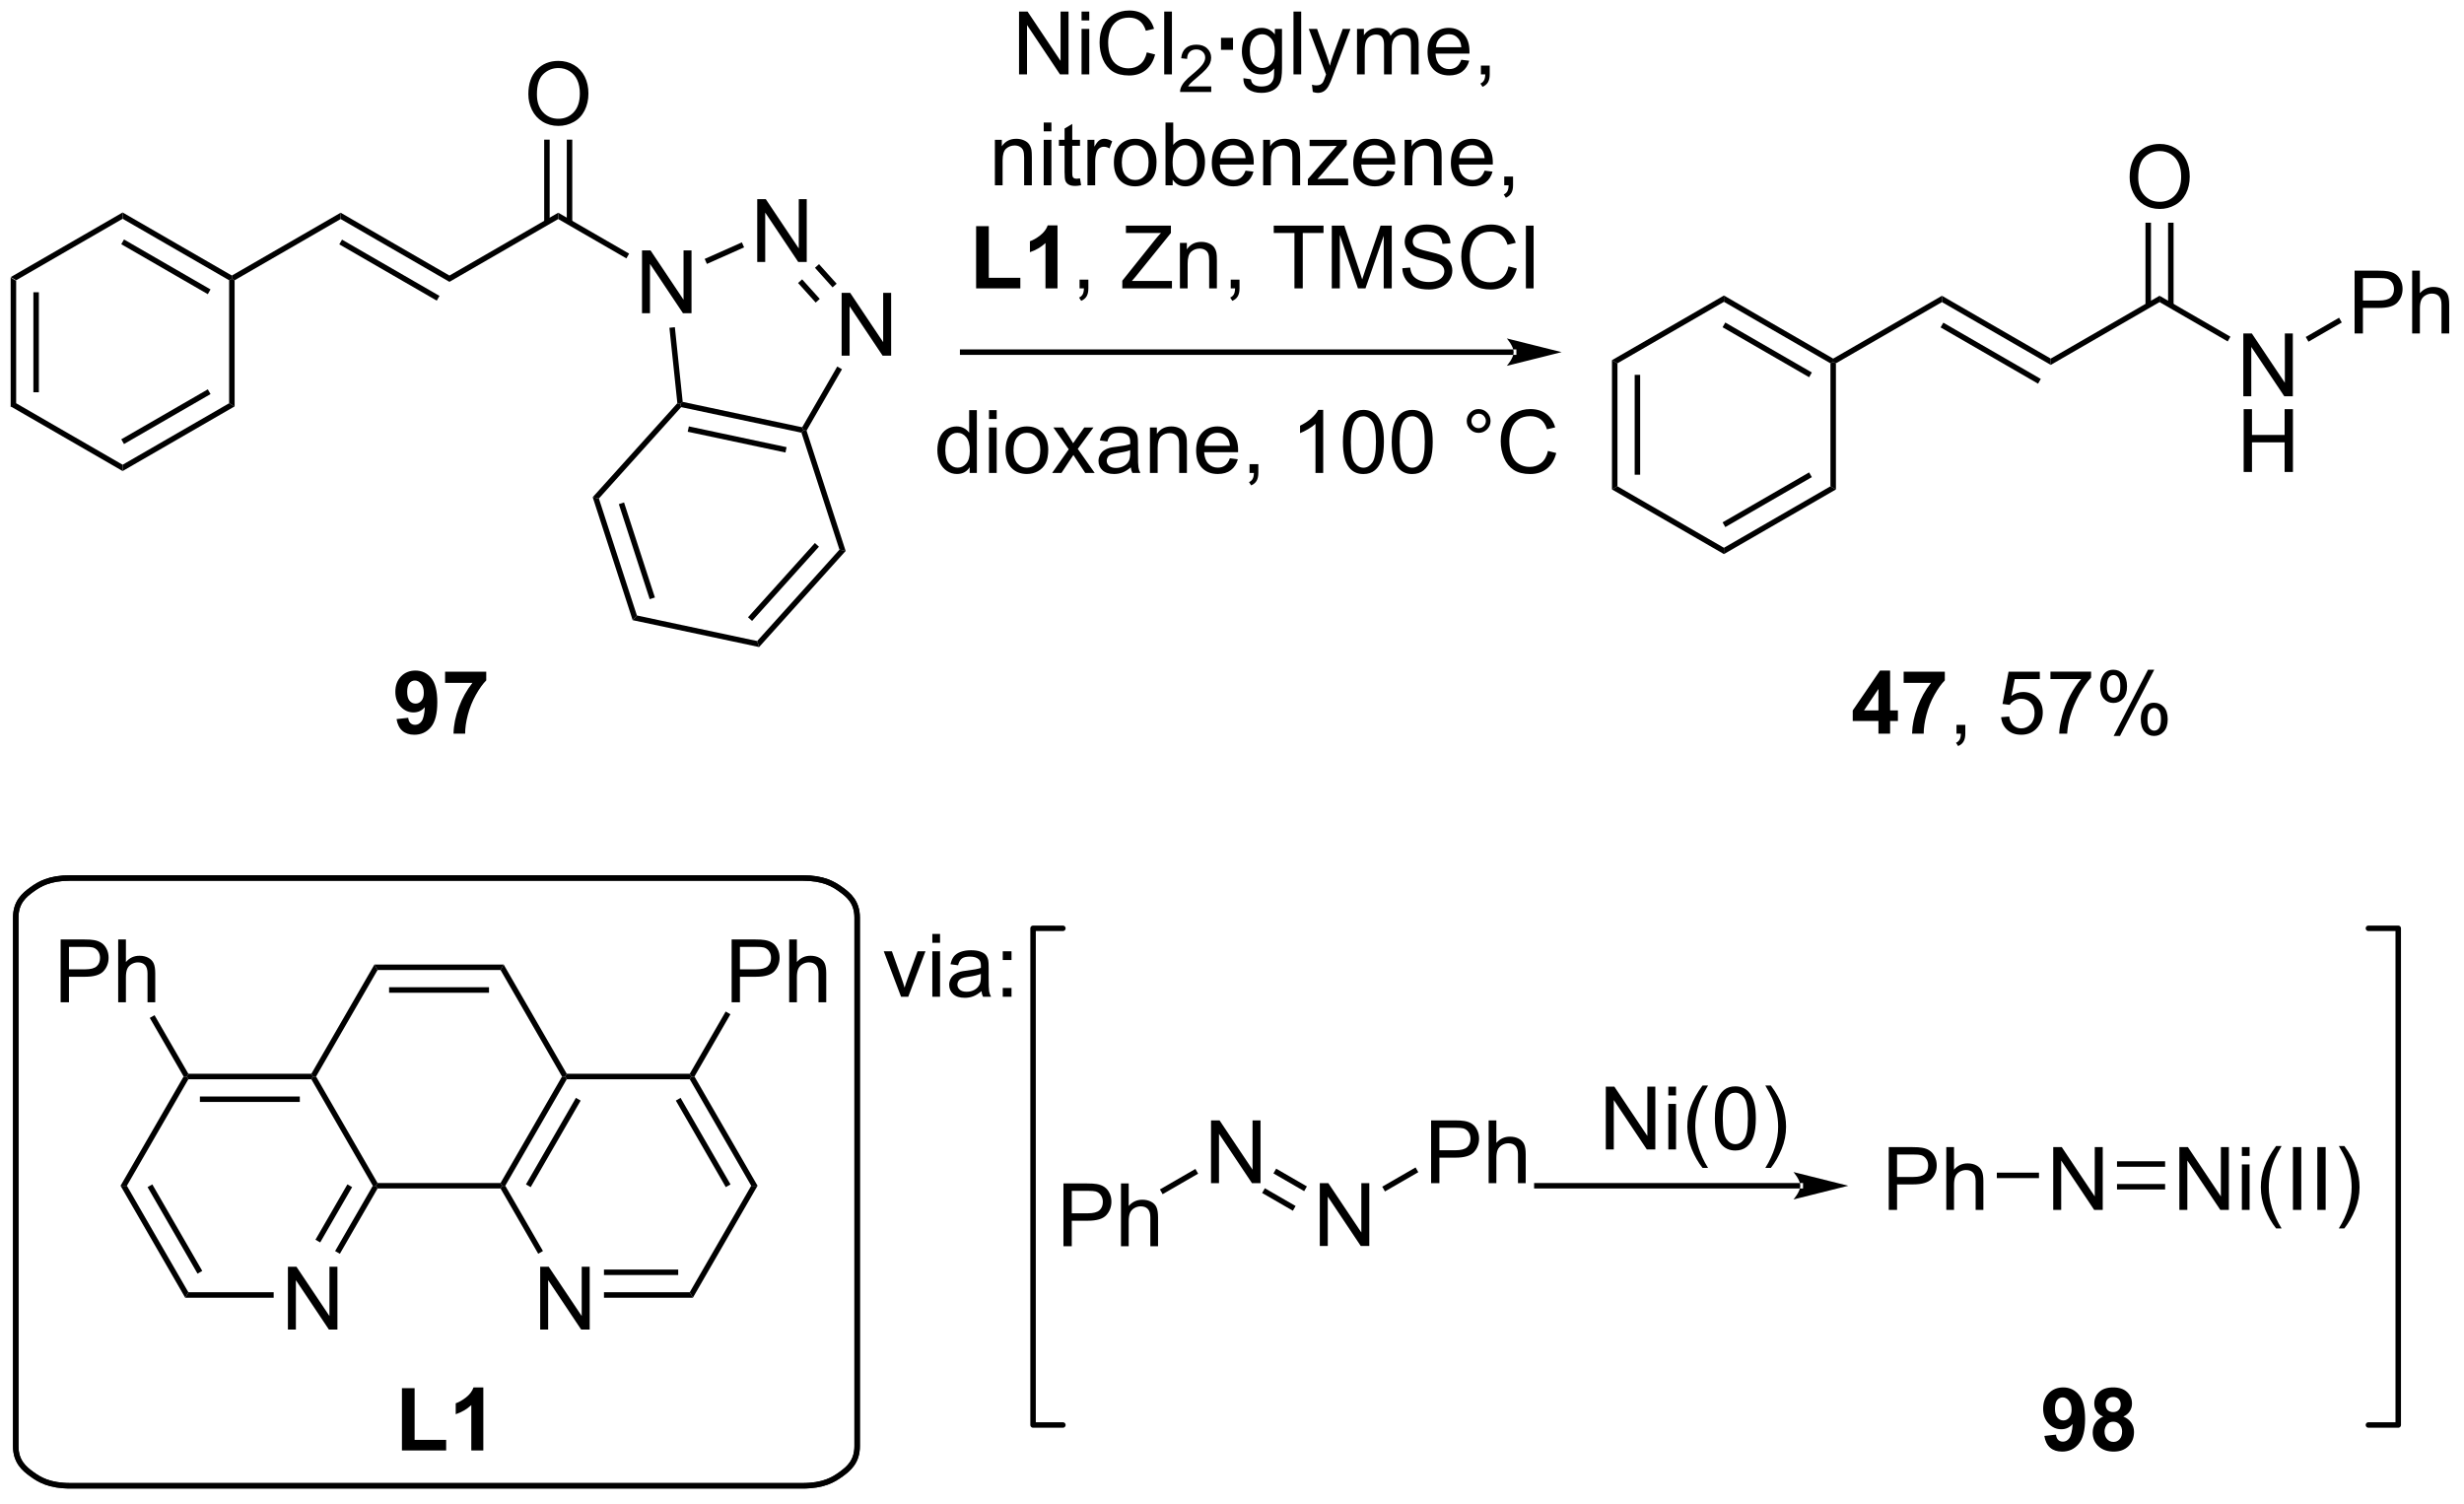 <?xml version="1.0" encoding="UTF-8"?>
<!DOCTYPE svg PUBLIC '-//W3C//DTD SVG 1.0//EN'
          'http://www.w3.org/TR/2001/REC-SVG-20010904/DTD/svg10.dtd'>
<svg stroke-dasharray="none" shape-rendering="auto" xmlns="http://www.w3.org/2000/svg" font-family="'Dialog'" text-rendering="auto" width="308" fill-opacity="1" color-interpolation="auto" color-rendering="auto" preserveAspectRatio="xMidYMid meet" font-size="12px" viewBox="0 0 308 188" fill="black" xmlns:xlink="http://www.w3.org/1999/xlink" stroke="black" image-rendering="auto" stroke-miterlimit="10" stroke-linecap="square" stroke-linejoin="miter" font-style="normal" stroke-width="1" height="188" stroke-dashoffset="0" font-weight="normal" stroke-opacity="1"
><!--Generated by the Batik Graphics2D SVG Generator--><defs id="genericDefs"
  /><g
  ><defs id="defs1"
    ><clipPath clipPathUnits="userSpaceOnUse" id="clipPath1"
      ><path d="M0.733 3.071 L231.424 3.071 L231.424 143.685 L0.733 143.685 L0.733 3.071 Z"
      /></clipPath
      ><clipPath clipPathUnits="userSpaceOnUse" id="clipPath2"
      ><path d="M-0.972 40.874 L-0.972 177.577 L223.305 177.577 L223.305 40.874 Z"
      /></clipPath
    ></defs
    ><g transform="scale(1.333,1.333) translate(-0.733,-3.071) matrix(1.029,0,0,1.029,1.733,-38.971)"
    ><path d="M0 66.153 L0.5 66.442 L0.5 77.653 L0 77.942 ZM2.07 67.492 L2.07 76.602 L2.57 76.602 L2.57 67.492 Z" stroke="none" clip-path="url(#clipPath2)"
    /></g
    ><g transform="matrix(1.371,0,0,1.371,1.333,-56.057)"
    ><path d="M0 77.942 L0.5 77.653 L10.209 83.259 L10.209 83.836 Z" stroke="none" clip-path="url(#clipPath2)"
    /></g
    ><g transform="matrix(1.371,0,0,1.371,1.333,-56.057)"
    ><path d="M10.209 83.836 L10.209 83.259 L19.919 77.653 L20.419 77.942 ZM10.334 81.374 L18.224 76.819 L17.974 76.386 L10.084 80.941 Z" stroke="none" clip-path="url(#clipPath2)"
    /></g
    ><g transform="matrix(1.371,0,0,1.371,1.333,-56.057)"
    ><path d="M20.419 77.942 L19.919 77.653 L19.919 66.442 L20.169 66.297 L20.419 66.442 Z" stroke="none" clip-path="url(#clipPath2)"
    /></g
    ><g transform="matrix(1.371,0,0,1.371,1.333,-56.057)"
    ><path d="M20.169 66.009 L20.169 66.297 L19.919 66.442 L10.209 60.836 L10.209 60.259 ZM18.224 67.276 L10.334 62.721 L10.084 63.154 L17.974 67.709 Z" stroke="none" clip-path="url(#clipPath2)"
    /></g
    ><g transform="matrix(1.371,0,0,1.371,1.333,-56.057)"
    ><path d="M10.209 60.259 L10.209 60.836 L0.5 66.442 L0 66.153 Z" stroke="none" clip-path="url(#clipPath2)"
    /></g
    ><g transform="matrix(1.371,0,0,1.371,1.333,-56.057)"
    ><path d="M20.419 66.442 L20.169 66.297 L20.169 66.009 L30.087 60.282 L30.087 60.86 Z" stroke="none" clip-path="url(#clipPath2)"
    /></g
    ><g transform="matrix(1.371,0,0,1.371,1.333,-56.057)"
    ><path d="M30.087 60.86 L30.087 60.282 L40.005 66.009 L40.005 66.586 ZM29.962 63.168 L38.849 68.299 L39.099 67.866 L30.212 62.735 Z" stroke="none" clip-path="url(#clipPath2)"
    /></g
    ><g transform="matrix(1.371,0,0,1.371,1.333,-56.057)"
    ><path d="M40.005 66.586 L40.005 66.009 L49.923 60.282 L49.923 60.86 Z" stroke="none" clip-path="url(#clipPath2)"
    /></g
    ><g transform="matrix(1.371,0,0,1.371,1.333,-56.057)"
    ><path d="M57.563 69.447 L57.563 63.721 L58.341 63.721 L61.349 68.216 L61.349 63.721 L62.076 63.721 L62.076 69.447 L61.297 69.447 L58.289 64.947 L58.289 69.447 L57.563 69.447 Z" stroke="none" clip-path="url(#clipPath2)"
    /></g
    ><g transform="matrix(1.371,0,0,1.371,1.333,-56.057)"
    ><path d="M49.923 60.86 L49.923 60.282 L56.388 64.014 L56.138 64.447 Z" stroke="none" clip-path="url(#clipPath2)"
    /></g
    ><g transform="matrix(1.371,0,0,1.371,1.333,-56.057)"
    ><path d="M47.2 49.479 Q47.2 48.052 47.966 47.247 Q48.731 46.44 49.942 46.44 Q50.734 46.44 51.37 46.82 Q52.008 47.198 52.341 47.875 Q52.677 48.552 52.677 49.411 Q52.677 50.284 52.325 50.971 Q51.974 51.659 51.328 52.013 Q50.685 52.367 49.937 52.367 Q49.13 52.367 48.492 51.977 Q47.856 51.583 47.528 50.909 Q47.2 50.232 47.2 49.479 ZM47.981 49.49 Q47.981 50.526 48.536 51.122 Q49.093 51.716 49.935 51.716 Q50.789 51.716 51.341 51.115 Q51.895 50.513 51.895 49.409 Q51.895 48.708 51.659 48.188 Q51.422 47.667 50.966 47.38 Q50.513 47.091 49.945 47.091 Q49.14 47.091 48.56 47.646 Q47.981 48.198 47.981 49.49 Z" stroke="none" clip-path="url(#clipPath2)"
    /></g
    ><g transform="matrix(1.371,0,0,1.371,1.333,-56.057)"
    ><path d="M51.204 61.166 L51.204 53.621 L50.704 53.621 L50.704 61.166 ZM49.143 61.166 L49.143 53.621 L48.643 53.621 L48.643 61.166 Z" stroke="none" clip-path="url(#clipPath2)"
    /></g
    ><g transform="matrix(1.371,0,0,1.371,1.333,-56.057)"
    ><path d="M137.033 73.244 L137.033 73.244 L86.797 73.244 L86.547 73.244 L86.547 72.744 L86.797 72.744 L137.033 72.744 L137.283 72.744 L137.283 73.244 ZM141.408 72.994 L136.408 71.744 C136.408 71.744 137.033 72.447 137.033 72.994 C137.033 73.541 136.408 74.244 136.408 74.244 Z" stroke="none" clip-path="url(#clipPath2)"
    /></g
    ><g transform="matrix(1.371,0,0,1.371,1.333,-56.057)"
    ><path d="M145.998 73.725 L146.498 74.014 L146.498 85.225 L145.998 85.514 ZM148.068 75.064 L148.068 84.174 L148.568 84.174 L148.568 75.064 Z" stroke="none" clip-path="url(#clipPath2)"
    /></g
    ><g transform="matrix(1.371,0,0,1.371,1.333,-56.057)"
    ><path d="M145.998 85.514 L146.498 85.225 L156.207 90.831 L156.207 91.408 Z" stroke="none" clip-path="url(#clipPath2)"
    /></g
    ><g transform="matrix(1.371,0,0,1.371,1.333,-56.057)"
    ><path d="M156.207 91.408 L156.207 90.831 L165.917 85.225 L166.417 85.514 ZM156.332 88.945 L164.222 84.391 L163.972 83.958 L156.082 88.513 Z" stroke="none" clip-path="url(#clipPath2)"
    /></g
    ><g transform="matrix(1.371,0,0,1.371,1.333,-56.057)"
    ><path d="M166.417 85.514 L165.917 85.225 L165.917 74.014 L166.167 73.869 L166.417 74.014 Z" stroke="none" clip-path="url(#clipPath2)"
    /></g
    ><g transform="matrix(1.371,0,0,1.371,1.333,-56.057)"
    ><path d="M166.167 73.581 L166.167 73.869 L165.917 74.014 L156.207 68.408 L156.207 67.831 ZM164.222 74.848 L156.332 70.293 L156.082 70.726 L163.972 75.281 Z" stroke="none" clip-path="url(#clipPath2)"
    /></g
    ><g transform="matrix(1.371,0,0,1.371,1.333,-56.057)"
    ><path d="M156.207 67.831 L156.207 68.408 L146.498 74.014 L145.998 73.725 Z" stroke="none" clip-path="url(#clipPath2)"
    /></g
    ><g transform="matrix(1.371,0,0,1.371,1.333,-56.057)"
    ><path d="M166.417 74.014 L166.167 73.869 L166.167 73.581 L176.085 67.854 L176.085 68.432 Z" stroke="none" clip-path="url(#clipPath2)"
    /></g
    ><g transform="matrix(1.371,0,0,1.371,1.333,-56.057)"
    ><path d="M176.085 68.432 L176.085 67.854 L186.003 73.581 L186.003 74.158 ZM175.96 70.74 L184.847 75.871 L185.097 75.438 L176.21 70.307 Z" stroke="none" clip-path="url(#clipPath2)"
    /></g
    ><g transform="matrix(1.371,0,0,1.371,1.333,-56.057)"
    ><path d="M186.003 74.158 L186.003 73.581 L195.922 67.854 L195.922 68.432 Z" stroke="none" clip-path="url(#clipPath2)"
    /></g
    ><g transform="matrix(1.371,0,0,1.371,1.333,-56.057)"
    ><path d="M203.561 77.019 L203.561 71.293 L204.339 71.293 L207.347 75.787 L207.347 71.293 L208.074 71.293 L208.074 77.019 L207.295 77.019 L204.287 72.519 L204.287 77.019 L203.561 77.019 Z" stroke="none" clip-path="url(#clipPath2)"
    /></g
    ><g transform="matrix(1.371,0,0,1.371,1.333,-56.057)"
    ><path d="M203.592 83.919 L203.592 78.193 L204.35 78.193 L204.35 80.544 L207.326 80.544 L207.326 78.193 L208.084 78.193 L208.084 83.919 L207.326 83.919 L207.326 81.219 L204.35 81.219 L204.35 83.919 L203.592 83.919 Z" stroke="none" clip-path="url(#clipPath2)"
    /></g
    ><g transform="matrix(1.371,0,0,1.371,1.333,-56.057)"
    ><path d="M195.922 68.432 L195.922 67.854 L202.386 71.586 L202.136 72.019 Z" stroke="none" clip-path="url(#clipPath2)"
    /></g
    ><g transform="matrix(1.371,0,0,1.371,1.333,-56.057)"
    ><path d="M193.198 57.051 Q193.198 55.624 193.964 54.819 Q194.73 54.012 195.94 54.012 Q196.732 54.012 197.368 54.392 Q198.006 54.77 198.339 55.447 Q198.675 56.124 198.675 56.983 Q198.675 57.856 198.323 58.543 Q197.972 59.231 197.326 59.585 Q196.683 59.939 195.935 59.939 Q195.128 59.939 194.49 59.548 Q193.855 59.155 193.526 58.481 Q193.198 57.804 193.198 57.051 ZM193.98 57.062 Q193.98 58.098 194.534 58.694 Q195.091 59.288 195.933 59.288 Q196.787 59.288 197.339 58.687 Q197.893 58.085 197.893 56.981 Q197.893 56.28 197.657 55.76 Q197.42 55.239 196.964 54.952 Q196.511 54.663 195.943 54.663 Q195.138 54.663 194.558 55.218 Q193.98 55.77 193.98 57.062 Z" stroke="none" clip-path="url(#clipPath2)"
    /></g
    ><g transform="matrix(1.371,0,0,1.371,1.333,-56.057)"
    ><path d="M197.202 68.738 L197.202 61.193 L196.702 61.193 L196.702 68.738 ZM195.141 68.738 L195.141 61.193 L194.641 61.193 L194.641 68.738 Z" stroke="none" clip-path="url(#clipPath2)"
    /></g
    ><g transform="matrix(1.371,0,0,1.371,1.333,-56.057)"
    ><path d="M213.707 71.293 L213.707 65.566 L215.869 65.566 Q216.439 65.566 216.739 65.621 Q217.161 65.691 217.444 65.889 Q217.731 66.085 217.905 66.441 Q218.08 66.796 218.08 67.223 Q218.08 67.952 217.614 68.46 Q217.15 68.965 215.934 68.965 L214.465 68.965 L214.465 71.293 L213.707 71.293 ZM214.465 68.288 L215.947 68.288 Q216.681 68.288 216.989 68.014 Q217.298 67.741 217.298 67.246 Q217.298 66.887 217.116 66.631 Q216.934 66.374 216.637 66.293 Q216.447 66.241 215.931 66.241 L214.465 66.241 L214.465 68.288 ZM218.955 71.293 L218.955 65.566 L219.658 65.566 L219.658 67.621 Q220.15 67.051 220.9 67.051 Q221.361 67.051 221.7 67.233 Q222.041 67.413 222.187 67.733 Q222.332 68.053 222.332 68.663 L222.332 71.293 L221.629 71.293 L221.629 68.663 Q221.629 68.137 221.4 67.897 Q221.173 67.655 220.754 67.655 Q220.442 67.655 220.166 67.819 Q219.892 67.98 219.775 68.259 Q219.658 68.535 219.658 69.022 L219.658 71.293 L218.955 71.293 Z" stroke="none" clip-path="url(#clipPath2)"
    /></g
    ><g transform="matrix(1.371,0,0,1.371,1.333,-56.057)"
    ><path d="M209.501 72.044 L209.251 71.611 L212.29 69.856 L212.54 70.29 Z" stroke="none" clip-path="url(#clipPath2)"
    /></g
    ><g transform="matrix(1.371,0,0,1.371,1.333,-56.057)"
    ><path d="M87.437 84.01 L87.437 83.487 Q87.044 84.104 86.279 84.104 Q85.781 84.104 85.365 83.831 Q84.951 83.557 84.721 83.068 Q84.492 82.576 84.492 81.94 Q84.492 81.318 84.698 80.812 Q84.906 80.307 85.32 80.039 Q85.734 79.768 86.247 79.768 Q86.622 79.768 86.914 79.927 Q87.208 80.083 87.391 80.338 L87.391 78.284 L88.091 78.284 L88.091 84.01 L87.437 84.01 ZM85.216 81.94 Q85.216 82.737 85.552 83.133 Q85.888 83.526 86.344 83.526 Q86.805 83.526 87.127 83.148 Q87.451 82.771 87.451 81.997 Q87.451 81.146 87.122 80.747 Q86.794 80.349 86.312 80.349 Q85.844 80.349 85.529 80.732 Q85.216 81.115 85.216 81.94 ZM89.199 79.091 L89.199 78.284 L89.902 78.284 L89.902 79.091 L89.199 79.091 ZM89.199 84.01 L89.199 79.862 L89.902 79.862 L89.902 84.01 L89.199 84.01 ZM90.711 81.935 Q90.711 80.784 91.352 80.229 Q91.888 79.768 92.656 79.768 Q93.513 79.768 94.055 80.328 Q94.599 80.888 94.599 81.878 Q94.599 82.677 94.357 83.138 Q94.117 83.596 93.659 83.852 Q93.201 84.104 92.656 84.104 Q91.786 84.104 91.247 83.547 Q90.711 82.987 90.711 81.935 ZM91.435 81.935 Q91.435 82.732 91.781 83.13 Q92.13 83.526 92.656 83.526 Q93.18 83.526 93.526 83.128 Q93.875 82.729 93.875 81.911 Q93.875 81.143 93.526 80.747 Q93.177 80.349 92.656 80.349 Q92.13 80.349 91.781 80.745 Q91.435 81.138 91.435 81.935 ZM94.954 84.01 L96.47 81.854 L95.066 79.862 L95.947 79.862 L96.582 80.833 Q96.762 81.112 96.871 81.299 Q97.043 81.042 97.189 80.841 L97.887 79.862 L98.728 79.862 L97.293 81.815 L98.837 84.01 L97.973 84.01 L97.121 82.721 L96.894 82.372 L95.806 84.01 L94.954 84.01 ZM102.129 83.497 Q101.738 83.831 101.376 83.969 Q101.017 84.104 100.603 84.104 Q99.918 84.104 99.551 83.771 Q99.183 83.435 99.183 82.917 Q99.183 82.612 99.322 82.359 Q99.462 82.107 99.686 81.956 Q99.91 81.802 100.191 81.724 Q100.4 81.669 100.816 81.62 Q101.668 81.518 102.072 81.378 Q102.074 81.232 102.074 81.193 Q102.074 80.763 101.876 80.588 Q101.605 80.349 101.074 80.349 Q100.579 80.349 100.342 80.523 Q100.105 80.698 99.993 81.138 L99.306 81.044 Q99.4 80.604 99.613 80.333 Q99.829 80.06 100.236 79.914 Q100.642 79.768 101.176 79.768 Q101.707 79.768 102.038 79.893 Q102.371 80.018 102.527 80.208 Q102.683 80.396 102.746 80.685 Q102.782 80.865 102.782 81.333 L102.782 82.271 Q102.782 83.253 102.827 83.513 Q102.871 83.771 103.004 84.01 L102.269 84.01 Q102.16 83.792 102.129 83.497 ZM102.072 81.927 Q101.689 82.083 100.923 82.193 Q100.488 82.255 100.308 82.333 Q100.129 82.411 100.03 82.562 Q99.933 82.713 99.933 82.896 Q99.933 83.177 100.147 83.365 Q100.361 83.552 100.769 83.552 Q101.176 83.552 101.491 83.375 Q101.808 83.198 101.957 82.888 Q102.072 82.651 102.072 82.185 L102.072 81.927 ZM103.872 84.01 L103.872 79.862 L104.505 79.862 L104.505 80.451 Q104.961 79.768 105.826 79.768 Q106.201 79.768 106.513 79.904 Q106.828 80.036 106.984 80.255 Q107.141 80.474 107.203 80.776 Q107.242 80.971 107.242 81.458 L107.242 84.01 L106.539 84.01 L106.539 81.487 Q106.539 81.057 106.456 80.844 Q106.375 80.63 106.167 80.505 Q105.958 80.378 105.677 80.378 Q105.227 80.378 104.901 80.664 Q104.576 80.948 104.576 81.745 L104.576 84.01 L103.872 84.01 ZM111.16 82.674 L111.887 82.763 Q111.715 83.401 111.249 83.753 Q110.785 84.104 110.064 84.104 Q109.152 84.104 108.618 83.544 Q108.087 82.982 108.087 81.971 Q108.087 80.924 108.626 80.346 Q109.165 79.768 110.025 79.768 Q110.855 79.768 111.382 80.336 Q111.91 80.901 111.91 81.927 Q111.91 81.99 111.907 82.115 L108.814 82.115 Q108.853 82.799 109.199 83.164 Q109.548 83.526 110.066 83.526 Q110.454 83.526 110.728 83.323 Q111.001 83.12 111.16 82.674 ZM108.853 81.536 L111.168 81.536 Q111.121 81.013 110.902 80.753 Q110.566 80.346 110.032 80.346 Q109.548 80.346 109.217 80.672 Q108.887 80.995 108.853 81.536 ZM112.953 84.01 L112.953 83.208 L113.755 83.208 L113.755 84.01 Q113.755 84.453 113.599 84.724 Q113.443 84.995 113.102 85.143 L112.906 84.844 Q113.13 84.745 113.234 84.555 Q113.341 84.367 113.352 84.01 L112.953 84.01 ZM119.669 84.01 L118.966 84.01 L118.966 79.529 Q118.711 79.771 118.299 80.013 Q117.888 80.255 117.56 80.378 L117.56 79.698 Q118.148 79.419 118.588 79.026 Q119.031 78.63 119.216 78.26 L119.669 78.26 L119.669 84.01 ZM121.47 81.185 Q121.47 80.169 121.678 79.552 Q121.887 78.932 122.298 78.596 Q122.712 78.26 123.337 78.26 Q123.798 78.26 124.144 78.445 Q124.493 78.63 124.72 78.982 Q124.947 79.331 125.074 79.833 Q125.204 80.333 125.204 81.185 Q125.204 82.193 124.996 82.812 Q124.79 83.432 124.376 83.771 Q123.965 84.109 123.337 84.109 Q122.509 84.109 122.035 83.513 Q121.47 82.799 121.47 81.185 ZM122.191 81.185 Q122.191 82.596 122.522 83.062 Q122.853 83.529 123.337 83.529 Q123.822 83.529 124.15 83.06 Q124.48 82.591 124.48 81.185 Q124.48 79.771 124.15 79.307 Q123.822 78.841 123.329 78.841 Q122.845 78.841 122.556 79.253 Q122.191 79.776 122.191 81.185 ZM125.919 81.185 Q125.919 80.169 126.127 79.552 Q126.336 78.932 126.747 78.596 Q127.161 78.26 127.786 78.26 Q128.247 78.26 128.594 78.445 Q128.943 78.63 129.169 78.982 Q129.396 79.331 129.523 79.833 Q129.654 80.333 129.654 81.185 Q129.654 82.193 129.445 82.812 Q129.239 83.432 128.826 83.771 Q128.414 84.109 127.786 84.109 Q126.958 84.109 126.484 83.513 Q125.919 82.799 125.919 81.185 ZM126.641 81.185 Q126.641 82.596 126.971 83.062 Q127.302 83.529 127.786 83.529 Q128.271 83.529 128.599 83.06 Q128.93 82.591 128.93 81.185 Q128.93 79.771 128.599 79.307 Q128.271 78.841 127.779 78.841 Q127.294 78.841 127.005 79.253 Q126.641 79.776 126.641 81.185 ZM132.758 79.268 Q132.758 78.818 133.076 78.503 Q133.396 78.185 133.841 78.185 Q134.294 78.185 134.609 78.503 Q134.927 78.818 134.927 79.268 Q134.927 79.716 134.607 80.036 Q134.289 80.354 133.841 80.354 Q133.396 80.354 133.076 80.039 Q132.758 79.721 132.758 79.268 ZM133.185 79.268 Q133.185 79.542 133.377 79.734 Q133.57 79.927 133.844 79.927 Q134.114 79.927 134.307 79.734 Q134.5 79.542 134.5 79.268 Q134.5 78.995 134.307 78.802 Q134.114 78.607 133.844 78.607 Q133.57 78.607 133.377 78.802 Q133.185 78.995 133.185 79.268 ZM140.16 82.003 L140.918 82.193 Q140.681 83.128 140.061 83.62 Q139.441 84.109 138.548 84.109 Q137.621 84.109 137.04 83.732 Q136.462 83.354 136.157 82.641 Q135.855 81.924 135.855 81.104 Q135.855 80.208 136.196 79.544 Q136.54 78.878 137.171 78.531 Q137.801 78.185 138.559 78.185 Q139.418 78.185 140.004 78.622 Q140.59 79.06 140.821 79.854 L140.074 80.029 Q139.876 79.404 139.496 79.12 Q139.118 78.833 138.543 78.833 Q137.884 78.833 137.439 79.151 Q136.996 79.466 136.816 80 Q136.637 80.534 136.637 81.099 Q136.637 81.831 136.85 82.375 Q137.064 82.919 137.512 83.19 Q137.962 83.458 138.486 83.458 Q139.121 83.458 139.561 83.091 Q140.004 82.724 140.16 82.003 Z" stroke="none" clip-path="url(#clipPath2)"
    /></g
    ><g transform="matrix(1.371,0,0,1.371,1.333,-56.057)"
    ><path d="M170.294 107.778 L170.294 106.624 L167.95 106.624 L167.95 105.663 L170.435 102.028 L171.357 102.028 L171.357 105.66 L172.068 105.66 L172.068 106.624 L171.357 106.624 L171.357 107.778 L170.294 107.778 ZM170.294 105.66 L170.294 103.702 L168.979 105.66 L170.294 105.66 ZM172.592 103.147 L172.592 102.129 L176.345 102.129 L176.345 102.926 Q175.881 103.382 175.4 104.239 Q174.921 105.093 174.668 106.056 Q174.415 107.02 174.421 107.778 L173.361 107.778 Q173.389 106.59 173.85 105.356 Q174.314 104.121 175.087 103.147 L172.592 103.147 Z" stroke="none" clip-path="url(#clipPath2)"
    /></g
    ><g transform="matrix(1.371,0,0,1.371,1.333,-56.057)"
    ><path d="M177.411 107.778 L177.411 106.976 L178.213 106.976 L178.213 107.778 Q178.213 108.22 178.057 108.491 Q177.901 108.762 177.56 108.91 L177.364 108.611 Q177.588 108.512 177.693 108.322 Q177.799 108.135 177.81 107.778 L177.411 107.778 ZM181.479 106.278 L182.216 106.215 Q182.299 106.754 182.596 107.025 Q182.896 107.296 183.318 107.296 Q183.825 107.296 184.177 106.913 Q184.529 106.53 184.529 105.897 Q184.529 105.296 184.19 104.95 Q183.854 104.601 183.307 104.601 Q182.966 104.601 182.693 104.757 Q182.419 104.91 182.263 105.155 L181.604 105.069 L182.159 102.129 L185.005 102.129 L185.005 102.801 L182.721 102.801 L182.411 104.34 Q182.927 103.981 183.495 103.981 Q184.245 103.981 184.76 104.502 Q185.276 105.02 185.276 105.835 Q185.276 106.614 184.823 107.179 Q184.271 107.877 183.318 107.877 Q182.536 107.877 182.042 107.439 Q181.549 106.999 181.479 106.278 ZM185.975 102.801 L185.975 102.124 L189.681 102.124 L189.681 102.671 Q189.134 103.254 188.597 104.22 Q188.061 105.184 187.767 106.202 Q187.556 106.921 187.499 107.778 L186.775 107.778 Q186.788 107.101 187.04 106.145 Q187.295 105.187 187.769 104.299 Q188.243 103.41 188.78 102.801 L185.975 102.801 ZM190.51 103.426 Q190.51 102.812 190.818 102.382 Q191.127 101.952 191.713 101.952 Q192.252 101.952 192.604 102.338 Q192.958 102.723 192.958 103.468 Q192.958 104.194 192.601 104.588 Q192.245 104.981 191.721 104.981 Q191.2 104.981 190.854 104.595 Q190.51 104.207 190.51 103.426 ZM191.732 102.437 Q191.471 102.437 191.297 102.663 Q191.122 102.89 191.122 103.496 Q191.122 104.046 191.297 104.272 Q191.474 104.496 191.732 104.496 Q191.997 104.496 192.172 104.27 Q192.346 104.043 192.346 103.442 Q192.346 102.887 192.169 102.663 Q191.995 102.437 191.732 102.437 ZM191.737 107.989 L194.87 101.952 L195.44 101.952 L192.318 107.989 L191.737 107.989 ZM194.213 106.434 Q194.213 105.817 194.521 105.39 Q194.831 104.96 195.419 104.96 Q195.958 104.96 196.312 105.345 Q196.667 105.731 196.667 106.476 Q196.667 107.202 196.307 107.595 Q195.95 107.989 195.424 107.989 Q194.904 107.989 194.557 107.601 Q194.213 107.21 194.213 106.434 ZM195.44 105.444 Q195.174 105.444 195 105.671 Q194.825 105.897 194.825 106.504 Q194.825 107.051 195 107.278 Q195.177 107.504 195.435 107.504 Q195.706 107.504 195.877 107.278 Q196.052 107.051 196.052 106.45 Q196.052 105.895 195.875 105.671 Q195.7 105.444 195.44 105.444 Z" stroke="none" clip-path="url(#clipPath2)"
    /></g
    ><g transform="matrix(1.371,0,0,1.371,1.333,-56.057)"
    ><path d="M35.183 106.452 L36.245 106.335 Q36.285 106.66 36.449 106.817 Q36.613 106.973 36.881 106.973 Q37.222 106.973 37.459 106.66 Q37.699 106.348 37.764 105.364 Q37.35 105.843 36.73 105.843 Q36.053 105.843 35.563 105.322 Q35.074 104.801 35.074 103.965 Q35.074 103.093 35.589 102.562 Q36.108 102.028 36.91 102.028 Q37.779 102.028 38.337 102.702 Q38.897 103.374 38.897 104.918 Q38.897 106.489 38.313 107.184 Q37.733 107.879 36.8 107.879 Q36.128 107.879 35.714 107.522 Q35.3 107.163 35.183 106.452 ZM37.667 104.054 Q37.667 103.522 37.423 103.231 Q37.178 102.937 36.858 102.937 Q36.553 102.937 36.352 103.179 Q36.152 103.418 36.152 103.965 Q36.152 104.52 36.37 104.78 Q36.589 105.038 36.917 105.038 Q37.233 105.038 37.449 104.788 Q37.667 104.538 37.667 104.054 ZM39.609 103.147 L39.609 102.129 L43.361 102.129 L43.361 102.926 Q42.898 103.382 42.416 104.239 Q41.937 105.093 41.684 106.056 Q41.432 107.02 41.437 107.778 L40.377 107.778 Q40.406 106.59 40.867 105.356 Q41.33 104.121 42.104 103.147 L39.609 103.147 Z" stroke="none" clip-path="url(#clipPath2)"
    /></g
    ><g transform="matrix(1.371,0,0,1.371,1.333,-56.057)"
    ><path d="M91.938 47.672 L91.938 41.945 L92.717 41.945 L95.725 46.44 L95.725 41.945 L96.451 41.945 L96.451 47.672 L95.673 47.672 L92.665 43.172 L92.665 47.672 L91.938 47.672 ZM97.638 42.752 L97.638 41.945 L98.341 41.945 L98.341 42.752 L97.638 42.752 ZM97.638 47.672 L97.638 43.523 L98.341 43.523 L98.341 47.672 L97.638 47.672 ZM103.587 45.664 L104.345 45.854 Q104.108 46.789 103.488 47.281 Q102.868 47.77 101.975 47.77 Q101.048 47.77 100.467 47.393 Q99.889 47.015 99.584 46.302 Q99.282 45.586 99.282 44.765 Q99.282 43.869 99.623 43.205 Q99.967 42.539 100.597 42.192 Q101.227 41.846 101.985 41.846 Q102.845 41.846 103.431 42.283 Q104.016 42.721 104.248 43.515 L103.501 43.69 Q103.303 43.065 102.923 42.781 Q102.545 42.494 101.97 42.494 Q101.311 42.494 100.865 42.812 Q100.423 43.127 100.243 43.661 Q100.063 44.195 100.063 44.76 Q100.063 45.492 100.277 46.036 Q100.49 46.58 100.938 46.851 Q101.389 47.119 101.912 47.119 Q102.548 47.119 102.988 46.752 Q103.431 46.385 103.587 45.664 ZM105.174 47.672 L105.174 41.945 L105.877 41.945 L105.877 47.672 L105.174 47.672 Z" stroke="none" clip-path="url(#clipPath2)"
    /></g
    ><g transform="matrix(1.371,0,0,1.371,1.333,-56.057)"
    ><path d="M109.46 48.764 L109.46 49.272 L106.62 49.272 Q106.614 49.08 106.683 48.904 Q106.79 48.615 107.028 48.334 Q107.269 48.053 107.72 47.684 Q108.419 47.109 108.665 46.773 Q108.911 46.438 108.911 46.139 Q108.911 45.826 108.686 45.611 Q108.464 45.395 108.103 45.395 Q107.722 45.395 107.493 45.623 Q107.265 45.852 107.263 46.256 L106.72 46.201 Q106.776 45.594 107.14 45.277 Q107.503 44.959 108.114 44.959 Q108.733 44.959 109.093 45.303 Q109.454 45.645 109.454 46.15 Q109.454 46.408 109.349 46.658 Q109.243 46.906 108.997 47.182 Q108.753 47.457 108.184 47.938 Q107.71 48.336 107.575 48.478 Q107.44 48.621 107.353 48.764 L109.46 48.764 Z" stroke="none" clip-path="url(#clipPath2)"
    /></g
    ><g transform="matrix(1.371,0,0,1.371,1.333,-56.057)"
    ><path d="M110.351 45.432 L110.351 44.336 L111.447 44.336 L111.447 45.432 L110.351 45.432 Z" stroke="none" clip-path="url(#clipPath2)"
    /></g
    ><g transform="matrix(1.371,0,0,1.371,1.333,-56.057)"
    ><path d="M112.396 48.015 L113.081 48.117 Q113.123 48.434 113.318 48.578 Q113.581 48.773 114.034 48.773 Q114.521 48.773 114.787 48.578 Q115.053 48.382 115.146 48.031 Q115.201 47.817 115.198 47.127 Q114.737 47.672 114.05 47.672 Q113.193 47.672 112.725 47.054 Q112.256 46.437 112.256 45.572 Q112.256 44.979 112.469 44.479 Q112.685 43.976 113.094 43.703 Q113.503 43.429 114.053 43.429 Q114.787 43.429 115.263 44.023 L115.263 43.523 L115.912 43.523 L115.912 47.109 Q115.912 48.078 115.714 48.481 Q115.519 48.888 115.089 49.122 Q114.662 49.356 114.037 49.356 Q113.295 49.356 112.836 49.02 Q112.381 48.687 112.396 48.015 ZM112.98 45.523 Q112.98 46.338 113.303 46.713 Q113.628 47.088 114.115 47.088 Q114.6 47.088 114.928 46.716 Q115.256 46.343 115.256 45.547 Q115.256 44.783 114.917 44.398 Q114.581 44.01 114.105 44.01 Q113.636 44.01 113.308 44.393 Q112.98 44.773 112.98 45.523 ZM116.96 47.672 L116.96 41.945 L117.663 41.945 L117.663 47.672 L116.96 47.672 ZM118.722 49.27 L118.644 48.609 Q118.873 48.672 119.045 48.672 Q119.279 48.672 119.42 48.593 Q119.56 48.515 119.652 48.375 Q119.717 48.27 119.865 47.851 Q119.886 47.794 119.928 47.679 L118.355 43.523 L119.112 43.523 L119.975 45.924 Q120.144 46.382 120.277 46.885 Q120.396 46.401 120.566 45.94 L121.451 43.523 L122.154 43.523 L120.576 47.742 Q120.323 48.427 120.183 48.684 Q119.995 49.031 119.753 49.192 Q119.511 49.356 119.175 49.356 Q118.972 49.356 118.722 49.27 ZM122.753 47.672 L122.753 43.523 L123.381 43.523 L123.381 44.104 Q123.576 43.799 123.899 43.614 Q124.225 43.429 124.638 43.429 Q125.1 43.429 125.394 43.622 Q125.691 43.812 125.81 44.156 Q126.303 43.429 127.092 43.429 Q127.709 43.429 128.04 43.77 Q128.373 44.112 128.373 44.822 L128.373 47.672 L127.675 47.672 L127.675 45.057 Q127.675 44.635 127.605 44.45 Q127.537 44.265 127.357 44.153 Q127.178 44.039 126.935 44.039 Q126.498 44.039 126.209 44.33 Q125.92 44.619 125.92 45.26 L125.92 47.672 L125.217 47.672 L125.217 44.976 Q125.217 44.507 125.045 44.273 Q124.873 44.039 124.482 44.039 Q124.185 44.039 123.933 44.195 Q123.683 44.351 123.568 44.653 Q123.456 44.953 123.456 45.518 L123.456 47.672 L122.753 47.672 ZM132.256 46.336 L132.982 46.424 Q132.81 47.062 132.344 47.414 Q131.881 47.765 131.159 47.765 Q130.248 47.765 129.714 47.205 Q129.183 46.643 129.183 45.632 Q129.183 44.586 129.722 44.007 Q130.261 43.429 131.12 43.429 Q131.951 43.429 132.477 43.997 Q133.006 44.562 133.006 45.588 Q133.006 45.651 133.003 45.776 L129.909 45.776 Q129.948 46.461 130.295 46.825 Q130.644 47.187 131.162 47.187 Q131.55 47.187 131.823 46.984 Q132.097 46.781 132.256 46.336 ZM129.948 45.197 L132.263 45.197 Q132.217 44.674 131.998 44.414 Q131.662 44.007 131.128 44.007 Q130.644 44.007 130.313 44.333 Q129.982 44.656 129.948 45.197 ZM134.049 47.672 L134.049 46.869 L134.851 46.869 L134.851 47.672 Q134.851 48.114 134.695 48.385 Q134.538 48.656 134.197 48.804 L134.002 48.505 Q134.226 48.406 134.33 48.216 Q134.437 48.028 134.447 47.672 L134.049 47.672 Z" stroke="none" clip-path="url(#clipPath2)"
    /></g
    ><g transform="matrix(1.371,0,0,1.371,1.333,-56.057)"
    ><path d="M75.763 73.316 L75.763 67.589 L76.542 67.589 L79.55 72.084 L79.55 67.589 L80.276 67.589 L80.276 73.316 L79.498 73.316 L76.49 68.816 L76.49 73.316 L75.763 73.316 Z" stroke="none" clip-path="url(#clipPath2)"
    /></g
    ><g transform="matrix(1.371,0,0,1.371,1.333,-56.057)"
    ><path d="M68.068 64.77 L68.068 59.043 L68.847 59.043 L71.855 63.538 L71.855 59.043 L72.581 59.043 L72.581 64.77 L71.803 64.77 L68.795 60.27 L68.795 64.77 L68.068 64.77 Z" stroke="none" clip-path="url(#clipPath2)"
    /></g
    ><g transform="matrix(1.371,0,0,1.371,1.333,-56.057)"
    ><path d="M60.061 70.773 L60.558 70.721 L61.273 77.528 L61.044 77.734 L60.784 77.65 Z" stroke="none" clip-path="url(#clipPath2)"
    /></g
    ><g transform="matrix(1.371,0,0,1.371,1.333,-56.057)"
    ><path d="M61.133 78.009 L61.044 77.734 L61.273 77.528 L72.167 79.843 L72.293 80.125 L72.099 80.34 ZM61.73 80.252 L70.641 82.146 L70.745 81.657 L61.834 79.763 Z" stroke="none" clip-path="url(#clipPath2)"
    /></g
    ><g transform="matrix(1.371,0,0,1.371,1.333,-56.057)"
    ><path d="M72.565 80.154 L72.293 80.125 L72.167 79.843 L75.363 74.307 L75.796 74.557 Z" stroke="none" clip-path="url(#clipPath2)"
    /></g
    ><g transform="matrix(1.371,0,0,1.371,1.333,-56.057)"
    ><path d="M75.308 66.755 L74.936 67.09 L73.33 65.305 L73.701 64.971 ZM73.77 68.14 L72.163 66.356 L71.791 66.691 L73.398 68.475 Z" stroke="none" clip-path="url(#clipPath2)"
    /></g
    ><g transform="matrix(1.371,0,0,1.371,1.333,-56.057)"
    ><path d="M66.667 62.985 L66.87 63.442 L63.48 64.951 L63.276 64.494 Z" stroke="none" clip-path="url(#clipPath2)"
    /></g
    ><g transform="matrix(1.371,0,0,1.371,1.333,-56.057)"
    ><path d="M60.784 77.65 L61.044 77.734 L61.133 78.009 L53.631 86.34 L53.066 86.22 Z" stroke="none" clip-path="url(#clipPath2)"
    /></g
    ><g transform="matrix(1.371,0,0,1.371,1.333,-56.057)"
    ><path d="M53.066 86.22 L53.631 86.34 L57.096 97.003 L56.709 97.432 ZM55.449 86.855 L58.264 95.519 L58.74 95.364 L55.925 86.7 Z" stroke="none" clip-path="url(#clipPath2)"
    /></g
    ><g transform="matrix(1.371,0,0,1.371,1.333,-56.057)"
    ><path d="M56.709 97.432 L57.096 97.003 L68.062 99.334 L68.24 99.883 Z" stroke="none" clip-path="url(#clipPath2)"
    /></g
    ><g transform="matrix(1.371,0,0,1.371,1.333,-56.057)"
    ><path d="M68.24 99.883 L68.062 99.334 L75.564 91.002 L76.129 91.122 ZM67.598 97.503 L73.694 90.733 L73.323 90.398 L67.227 97.168 Z" stroke="none" clip-path="url(#clipPath2)"
    /></g
    ><g transform="matrix(1.371,0,0,1.371,1.333,-56.057)"
    ><path d="M76.129 91.122 L75.564 91.002 L72.099 80.34 L72.293 80.125 L72.565 80.154 Z" stroke="none" clip-path="url(#clipPath2)"
    /></g
    ><g transform="matrix(1.371,0,0,1.371,1.333,-56.057)"
    ><path d="M81.182 131.769 L79.604 127.621 L80.346 127.621 L81.236 130.105 Q81.382 130.506 81.502 130.941 Q81.596 130.613 81.765 130.152 L82.687 127.621 L83.408 127.621 L81.838 131.769 L81.182 131.769 ZM84.033 126.85 L84.033 126.043 L84.736 126.043 L84.736 126.85 L84.033 126.85 ZM84.033 131.769 L84.033 127.621 L84.736 127.621 L84.736 131.769 L84.033 131.769 ZM88.514 131.256 Q88.123 131.59 87.761 131.728 Q87.402 131.863 86.988 131.863 Q86.303 131.863 85.936 131.53 Q85.568 131.194 85.568 130.676 Q85.568 130.371 85.706 130.118 Q85.847 129.866 86.071 129.715 Q86.295 129.561 86.576 129.483 Q86.785 129.428 87.201 129.379 Q88.053 129.277 88.456 129.137 Q88.459 128.991 88.459 128.952 Q88.459 128.522 88.261 128.347 Q87.99 128.108 87.459 128.108 Q86.964 128.108 86.727 128.282 Q86.49 128.457 86.378 128.897 L85.691 128.803 Q85.785 128.363 85.998 128.092 Q86.214 127.819 86.621 127.673 Q87.027 127.527 87.561 127.527 Q88.092 127.527 88.423 127.652 Q88.756 127.777 88.912 127.967 Q89.068 128.155 89.131 128.444 Q89.167 128.624 89.167 129.092 L89.167 130.03 Q89.167 131.012 89.212 131.272 Q89.256 131.53 89.389 131.769 L88.654 131.769 Q88.545 131.551 88.514 131.256 ZM88.456 129.686 Q88.074 129.842 87.308 129.952 Q86.873 130.014 86.693 130.092 Q86.514 130.17 86.415 130.321 Q86.318 130.472 86.318 130.655 Q86.318 130.936 86.532 131.124 Q86.746 131.311 87.154 131.311 Q87.561 131.311 87.876 131.134 Q88.193 130.957 88.342 130.647 Q88.456 130.41 88.456 129.944 L88.456 129.686 ZM90.453 128.42 L90.453 127.621 L91.252 127.621 L91.252 128.42 L90.453 128.42 ZM90.453 131.769 L90.453 130.967 L91.252 130.967 L91.252 131.769 L90.453 131.769 Z" stroke="none" clip-path="url(#clipPath2)"
    /></g
    ><g stroke-width="0.5" transform="matrix(1.371,0,0,1.371,1.333,-56.057)" stroke-linejoin="round" stroke-linecap="round"
    ><path fill="none" d="M214.968 170.813 L217.685 170.813 L217.685 125.528 L214.968 125.528" clip-path="url(#clipPath2)"
    /></g
    ><g stroke-width="0.5" transform="matrix(1.371,0,0,1.371,1.333,-56.057)" stroke-linejoin="round" stroke-linecap="round"
    ><path fill="none" d="M95.934 125.528 L93.217 125.528 L93.217 170.813 L95.934 170.813" clip-path="url(#clipPath2)"
    /></g
    ><g transform="matrix(1.371,0,0,1.371,1.333,-56.057)"
    ><path d="M171.234 151.204 L171.234 145.477 L173.395 145.477 Q173.965 145.477 174.265 145.532 Q174.687 145.602 174.971 145.8 Q175.257 145.995 175.431 146.352 Q175.606 146.706 175.606 147.133 Q175.606 147.863 175.14 148.37 Q174.676 148.875 173.46 148.875 L171.991 148.875 L171.991 151.204 L171.234 151.204 ZM171.991 148.198 L173.473 148.198 Q174.208 148.198 174.515 147.925 Q174.825 147.651 174.825 147.157 Q174.825 146.797 174.642 146.542 Q174.46 146.284 174.163 146.204 Q173.973 146.151 173.458 146.151 L171.991 146.151 L171.991 148.198 ZM176.481 151.204 L176.481 145.477 L177.184 145.477 L177.184 147.532 Q177.676 146.961 178.426 146.961 Q178.887 146.961 179.226 147.144 Q179.567 147.323 179.713 147.644 Q179.859 147.964 179.859 148.573 L179.859 151.204 L179.155 151.204 L179.155 148.573 Q179.155 148.047 178.926 147.808 Q178.7 147.566 178.28 147.566 Q177.968 147.566 177.692 147.73 Q177.418 147.891 177.301 148.17 Q177.184 148.446 177.184 148.933 L177.184 151.204 L176.481 151.204 Z" stroke="none" clip-path="url(#clipPath2)"
    /></g
    ><g transform="matrix(1.371,0,0,1.371,1.333,-56.057)"
    ><path d="M186.23 151.204 L186.23 145.477 L187.008 145.477 L190.016 149.972 L190.016 145.477 L190.743 145.477 L190.743 151.204 L189.964 151.204 L186.956 146.704 L186.956 151.204 L186.23 151.204 Z" stroke="none" clip-path="url(#clipPath2)"
    /></g
    ><g transform="matrix(1.371,0,0,1.371,1.333,-56.057)"
    ><path d="M181.088 148.304 L181.088 147.804 L184.93 147.804 L184.93 148.304 Z" stroke="none" clip-path="url(#clipPath2)"
    /></g
    ><g transform="matrix(1.371,0,0,1.371,1.333,-56.057)"
    ><path d="M197.73 151.204 L197.73 145.477 L198.508 145.477 L201.516 149.972 L201.516 145.477 L202.243 145.477 L202.243 151.204 L201.464 151.204 L198.456 146.704 L198.456 151.204 L197.73 151.204 ZM203.429 146.284 L203.429 145.477 L204.132 145.477 L204.132 146.284 L203.429 146.284 ZM203.429 151.204 L203.429 147.055 L204.132 147.055 L204.132 151.204 L203.429 151.204 ZM206.547 152.888 Q205.964 152.154 205.56 151.17 Q205.159 150.183 205.159 149.128 Q205.159 148.198 205.461 147.347 Q205.813 146.36 206.547 145.378 L207.05 145.378 Q206.579 146.191 206.425 146.54 Q206.188 147.079 206.05 147.665 Q205.883 148.394 205.883 149.133 Q205.883 151.011 207.05 152.888 L206.547 152.888 ZM208.086 151.204 L208.086 145.477 L208.844 145.477 L208.844 151.204 L208.086 151.204 ZM210.309 151.204 L210.309 145.477 L211.067 145.477 L211.067 151.204 L210.309 151.204 ZM212.774 152.888 L212.269 152.888 Q213.438 151.011 213.438 149.133 Q213.438 148.399 213.269 147.675 Q213.136 147.089 212.899 146.55 Q212.745 146.198 212.269 145.378 L212.774 145.378 Q213.508 146.36 213.86 147.347 Q214.159 148.198 214.159 149.128 Q214.159 150.183 213.756 151.17 Q213.352 152.154 212.774 152.888 Z" stroke="none" clip-path="url(#clipPath2)"
    /></g
    ><g transform="matrix(1.371,0,0,1.371,1.333,-56.057)"
    ><path d="M192.045 149.339 L196.43 149.339 L196.43 148.839 L192.045 148.839 ZM192.045 147.269 L196.43 147.269 L196.43 146.769 L192.045 146.769 Z" stroke="none" clip-path="url(#clipPath2)"
    /></g
    ><g transform="matrix(1.371,0,0,1.371,1.333,-56.057)"
    ><path d="M95.987 154.516 L95.987 148.79 L98.148 148.79 Q98.719 148.79 99.018 148.844 Q99.44 148.915 99.724 149.113 Q100.01 149.308 100.185 149.665 Q100.359 150.019 100.359 150.446 Q100.359 151.175 99.893 151.683 Q99.429 152.188 98.213 152.188 L96.745 152.188 L96.745 154.516 L95.987 154.516 ZM96.745 151.511 L98.226 151.511 Q98.961 151.511 99.268 151.238 Q99.578 150.964 99.578 150.469 Q99.578 150.11 99.395 149.855 Q99.213 149.597 98.916 149.516 Q98.726 149.464 98.211 149.464 L96.745 149.464 L96.745 151.511 ZM101.234 154.516 L101.234 148.79 L101.937 148.79 L101.937 150.844 Q102.429 150.274 103.179 150.274 Q103.64 150.274 103.979 150.456 Q104.32 150.636 104.466 150.956 Q104.612 151.277 104.612 151.886 L104.612 154.516 L103.909 154.516 L103.909 151.886 Q103.909 151.36 103.679 151.12 Q103.453 150.878 103.034 150.878 Q102.721 150.878 102.445 151.042 Q102.172 151.204 102.054 151.482 Q101.937 151.758 101.937 152.245 L101.937 154.516 L101.234 154.516 Z" stroke="none" clip-path="url(#clipPath2)"
    /></g
    ><g transform="matrix(1.371,0,0,1.371,1.333,-56.057)"
    ><path d="M109.442 148.766 L109.442 143.04 L110.221 143.04 L113.228 147.535 L113.228 143.04 L113.955 143.04 L113.955 148.766 L113.177 148.766 L110.169 144.266 L110.169 148.766 L109.442 148.766 Z" stroke="none" clip-path="url(#clipPath2)"
    /></g
    ><g transform="matrix(1.371,0,0,1.371,1.333,-56.057)"
    ><path d="M105.031 149.768 L104.781 149.335 L108.017 147.466 L108.267 147.899 Z" stroke="none" clip-path="url(#clipPath2)"
    /></g
    ><g transform="matrix(1.371,0,0,1.371,1.333,-56.057)"
    ><path d="M119.36 154.493 L119.36 148.766 L120.139 148.766 L123.147 153.261 L123.147 148.766 L123.873 148.766 L123.873 154.493 L123.095 154.493 L120.087 149.993 L120.087 154.493 L119.36 154.493 Z" stroke="none" clip-path="url(#clipPath2)"
    /></g
    ><g transform="matrix(1.371,0,0,1.371,1.333,-56.057)"
    ><path d="M115.133 147.875 L115.383 147.441 L118.185 149.06 L117.935 149.493 ZM114.102 149.66 L116.905 151.278 L117.155 150.845 L114.352 149.227 Z" stroke="none" clip-path="url(#clipPath2)"
    /></g
    ><g transform="matrix(1.371,0,0,1.371,1.333,-56.057)"
    ><path d="M129.507 148.766 L129.507 143.04 L131.669 143.04 Q132.239 143.04 132.538 143.094 Q132.96 143.165 133.244 143.363 Q133.531 143.558 133.705 143.915 Q133.88 144.269 133.88 144.696 Q133.88 145.425 133.413 145.933 Q132.95 146.438 131.734 146.438 L130.265 146.438 L130.265 148.766 L129.507 148.766 ZM130.265 145.761 L131.747 145.761 Q132.481 145.761 132.788 145.488 Q133.098 145.214 133.098 144.719 Q133.098 144.36 132.916 144.105 Q132.734 143.847 132.437 143.766 Q132.247 143.714 131.731 143.714 L130.265 143.714 L130.265 145.761 ZM134.755 148.766 L134.755 143.04 L135.458 143.04 L135.458 145.094 Q135.95 144.524 136.7 144.524 Q137.161 144.524 137.499 144.706 Q137.84 144.886 137.986 145.206 Q138.132 145.527 138.132 146.136 L138.132 148.766 L137.429 148.766 L137.429 146.136 Q137.429 145.61 137.2 145.37 Q136.973 145.128 136.554 145.128 Q136.242 145.128 135.965 145.292 Q135.692 145.454 135.575 145.732 Q135.458 146.008 135.458 146.495 L135.458 148.766 L134.755 148.766 Z" stroke="none" clip-path="url(#clipPath2)"
    /></g
    ><g transform="matrix(1.371,0,0,1.371,1.333,-56.057)"
    ><path d="M125.301 149.518 L125.051 149.084 L128.09 147.33 L128.34 147.763 Z" stroke="none" clip-path="url(#clipPath2)"
    /></g
    ><g transform="matrix(1.371,0,0,1.371,1.333,-56.057)"
    ><path d="M163.169 149.25 L163.169 149.25 L139.149 149.25 L138.899 149.25 L138.899 148.75 L139.149 148.75 L163.169 148.75 L163.419 148.75 L163.419 149.25 ZM167.544 149 L162.544 147.75 C162.544 147.75 163.169 148.453 163.169 149 C163.169 149.547 162.544 150.25 162.544 150.25 Z" stroke="none" clip-path="url(#clipPath2)"
    /></g
    ><g transform="matrix(1.371,0,0,1.371,1.333,-56.057)"
    ><path d="M145.437 145.687 L145.437 139.961 L146.216 139.961 L149.224 144.456 L149.224 139.961 L149.95 139.961 L149.95 145.687 L149.172 145.687 L146.164 141.187 L146.164 145.687 L145.437 145.687 ZM151.137 140.768 L151.137 139.961 L151.84 139.961 L151.84 140.768 L151.137 140.768 ZM151.137 145.687 L151.137 141.539 L151.84 141.539 L151.84 145.687 L151.137 145.687 ZM154.255 147.372 Q153.672 146.638 153.268 145.653 Q152.867 144.667 152.867 143.612 Q152.867 142.682 153.169 141.831 Q153.521 140.844 154.255 139.862 L154.758 139.862 Q154.286 140.674 154.133 141.023 Q153.896 141.562 153.758 142.148 Q153.591 142.877 153.591 143.617 Q153.591 145.495 154.758 147.372 L154.255 147.372 ZM155.38 142.862 Q155.38 141.846 155.588 141.229 Q155.797 140.609 156.208 140.273 Q156.622 139.937 157.247 139.937 Q157.708 139.937 158.054 140.122 Q158.403 140.307 158.63 140.659 Q158.857 141.008 158.984 141.51 Q159.114 142.01 159.114 142.862 Q159.114 143.87 158.906 144.489 Q158.7 145.109 158.286 145.448 Q157.875 145.786 157.247 145.786 Q156.419 145.786 155.945 145.19 Q155.38 144.476 155.38 142.862 ZM156.101 142.862 Q156.101 144.273 156.432 144.739 Q156.763 145.206 157.247 145.206 Q157.732 145.206 158.06 144.737 Q158.39 144.268 158.39 142.862 Q158.39 141.448 158.06 140.984 Q157.732 140.518 157.239 140.518 Q156.755 140.518 156.466 140.929 Q156.101 141.453 156.101 142.862 ZM160.485 147.372 L159.98 147.372 Q161.149 145.495 161.149 143.617 Q161.149 142.883 160.98 142.159 Q160.847 141.573 160.61 141.034 Q160.457 140.682 159.98 139.862 L160.485 139.862 Q161.22 140.844 161.571 141.831 Q161.871 142.682 161.871 143.612 Q161.871 144.667 161.467 145.653 Q161.064 146.638 160.485 147.372 Z" stroke="none" clip-path="url(#clipPath2)"
    /></g
    ><g transform="matrix(1.371,0,0,1.371,1.333,-56.057)"
    ><path d="M185.419 171.81 L186.481 171.693 Q186.52 172.019 186.685 172.175 Q186.849 172.331 187.117 172.331 Q187.458 172.331 187.695 172.019 Q187.935 171.706 188 170.722 Q187.586 171.201 186.966 171.201 Q186.289 171.201 185.799 170.68 Q185.31 170.159 185.31 169.323 Q185.31 168.451 185.825 167.92 Q186.343 167.386 187.145 167.386 Q188.015 167.386 188.572 168.06 Q189.132 168.732 189.132 170.276 Q189.132 171.847 188.549 172.542 Q187.968 173.238 187.036 173.238 Q186.364 173.238 185.95 172.881 Q185.536 172.521 185.419 171.81 ZM187.903 169.412 Q187.903 168.881 187.659 168.589 Q187.414 168.295 187.093 168.295 Q186.789 168.295 186.588 168.537 Q186.388 168.776 186.388 169.323 Q186.388 169.878 186.606 170.138 Q186.825 170.396 187.153 170.396 Q187.468 170.396 187.685 170.146 Q187.903 169.896 187.903 169.412 ZM190.785 170.045 Q190.36 169.865 190.165 169.553 Q189.972 169.238 189.972 168.863 Q189.972 168.222 190.42 167.805 Q190.868 167.386 191.691 167.386 Q192.509 167.386 192.959 167.805 Q193.41 168.222 193.41 168.863 Q193.41 169.261 193.201 169.571 Q192.996 169.881 192.621 170.045 Q193.097 170.238 193.345 170.605 Q193.595 170.972 193.595 171.451 Q193.595 172.245 193.087 172.743 Q192.582 173.238 191.743 173.238 Q190.962 173.238 190.441 172.826 Q189.829 172.342 189.829 171.498 Q189.829 171.034 190.058 170.646 Q190.29 170.256 190.785 170.045 ZM191.011 168.941 Q191.011 169.269 191.196 169.454 Q191.384 169.636 191.691 169.636 Q192.004 169.636 192.191 169.451 Q192.379 169.263 192.379 168.935 Q192.379 168.628 192.194 168.443 Q192.009 168.256 191.704 168.256 Q191.386 168.256 191.199 168.443 Q191.011 168.631 191.011 168.941 ZM190.91 171.394 Q190.91 171.847 191.142 172.102 Q191.376 172.355 191.722 172.355 Q192.063 172.355 192.285 172.11 Q192.509 171.865 192.509 171.404 Q192.509 171.003 192.282 170.758 Q192.056 170.513 191.707 170.513 Q191.306 170.513 191.108 170.792 Q190.91 171.068 190.91 171.394 Z" stroke="none" clip-path="url(#clipPath2)"
    /></g
    ><g transform="matrix(1.371,0,0,1.371,1.333,-56.057)"
    ><path d="M25.279 162.109 L25.279 156.383 L26.057 156.383 L29.065 160.877 L29.065 156.383 L29.792 156.383 L29.792 162.109 L29.013 162.109 L26.005 157.609 L26.005 162.109 L25.279 162.109 Z" stroke="none" clip-path="url(#clipPath2)"
    /></g
    ><g transform="matrix(1.371,0,0,1.371,1.333,-56.057)"
    ><path d="M27.414 138.791 L27.558 139.041 L27.414 139.291 L16.202 139.291 L16.058 139.041 L16.202 138.791 ZM26.363 140.861 L17.253 140.861 L17.253 141.361 L26.363 141.361 Z" stroke="none" clip-path="url(#clipPath2)"
    /></g
    ><g transform="matrix(1.371,0,0,1.371,1.333,-56.057)"
    ><path d="M15.769 139.041 L16.058 139.041 L16.202 139.291 L10.597 149 L10.019 149 Z" stroke="none" clip-path="url(#clipPath2)"
    /></g
    ><g transform="matrix(1.371,0,0,1.371,1.333,-56.057)"
    ><path d="M10.019 149 L10.597 149 L16.202 158.709 L15.914 159.209 ZM12.482 149.125 L17.037 157.014 L17.47 156.764 L12.915 148.875 Z" stroke="none" clip-path="url(#clipPath2)"
    /></g
    ><g transform="matrix(1.371,0,0,1.371,1.333,-56.057)"
    ><path d="M15.914 159.209 L16.202 158.709 L23.979 158.709 L23.979 159.209 Z" stroke="none" clip-path="url(#clipPath2)"
    /></g
    ><g transform="matrix(1.371,0,0,1.371,1.333,-56.057)"
    ><path d="M30.015 155.204 L29.582 154.954 L33.019 149 L33.308 149 L33.452 149.25 ZM28.222 154.169 L31.134 149.125 L30.701 148.875 L27.789 153.919 Z" stroke="none" clip-path="url(#clipPath2)"
    /></g
    ><g transform="matrix(1.371,0,0,1.371,1.333,-56.057)"
    ><path d="M33.452 148.75 L33.308 149 L33.019 149 L27.414 139.291 L27.558 139.041 L27.847 139.041 Z" stroke="none" clip-path="url(#clipPath2)"
    /></g
    ><g transform="matrix(1.371,0,0,1.371,1.333,-56.057)"
    ><path d="M33.452 149.25 L33.308 149 L33.452 148.75 L44.664 148.75 L44.808 149 L44.664 149.25 Z" stroke="none" clip-path="url(#clipPath2)"
    /></g
    ><g transform="matrix(1.371,0,0,1.371,1.333,-56.057)"
    ><path d="M45.097 149 L44.808 149 L44.664 148.75 L50.269 139.041 L50.558 139.041 L50.702 139.291 ZM47.415 149.125 L51.969 141.236 L51.536 140.986 L46.982 148.875 Z" stroke="none" clip-path="url(#clipPath2)"
    /></g
    ><g transform="matrix(1.371,0,0,1.371,1.333,-56.057)"
    ><path d="M50.702 138.791 L50.558 139.041 L50.269 139.041 L44.664 129.332 L44.952 128.832 Z" stroke="none" clip-path="url(#clipPath2)"
    /></g
    ><g transform="matrix(1.371,0,0,1.371,1.333,-56.057)"
    ><path d="M44.952 128.832 L44.664 129.332 L33.452 129.332 L33.164 128.832 ZM43.613 130.901 L34.503 130.901 L34.503 131.401 L43.613 131.401 Z" stroke="none" clip-path="url(#clipPath2)"
    /></g
    ><g transform="matrix(1.371,0,0,1.371,1.333,-56.057)"
    ><path d="M33.164 128.832 L33.452 129.332 L27.847 139.041 L27.558 139.041 L27.414 138.791 Z" stroke="none" clip-path="url(#clipPath2)"
    /></g
    ><g transform="matrix(1.371,0,0,1.371,1.333,-56.057)"
    ><path d="M48.279 162.109 L48.279 156.383 L49.057 156.383 L52.065 160.877 L52.065 156.383 L52.792 156.383 L52.792 162.109 L52.013 162.109 L49.005 157.609 L49.005 162.109 L48.279 162.109 Z" stroke="none" clip-path="url(#clipPath2)"
    /></g
    ><g transform="matrix(1.371,0,0,1.371,1.333,-56.057)"
    ><path d="M44.664 149.25 L44.808 149 L45.097 149 L48.532 154.95 L48.099 155.2 Z" stroke="none" clip-path="url(#clipPath2)"
    /></g
    ><g transform="matrix(1.371,0,0,1.371,1.333,-56.057)"
    ><path d="M54.094 159.209 L54.094 158.709 L61.914 158.709 L62.202 159.209 ZM54.094 157.139 L60.863 157.139 L60.863 156.639 L54.094 156.639 Z" stroke="none" clip-path="url(#clipPath2)"
    /></g
    ><g transform="matrix(1.371,0,0,1.371,1.333,-56.057)"
    ><path d="M62.202 159.209 L61.914 158.709 L67.519 149 L68.097 149 Z" stroke="none" clip-path="url(#clipPath2)"
    /></g
    ><g transform="matrix(1.371,0,0,1.371,1.333,-56.057)"
    ><path d="M68.097 149 L67.519 149 L61.914 139.291 L62.058 139.041 L62.347 139.041 ZM65.634 148.875 L61.079 140.986 L60.646 141.236 L65.201 149.125 Z" stroke="none" clip-path="url(#clipPath2)"
    /></g
    ><g transform="matrix(1.371,0,0,1.371,1.333,-56.057)"
    ><path d="M61.914 138.791 L62.058 139.041 L61.914 139.291 L50.702 139.291 L50.558 139.041 L50.702 138.791 Z" stroke="none" clip-path="url(#clipPath2)"
    /></g
    ><g transform="matrix(1.371,0,0,1.371,1.333,-56.057)"
    ><path d="M4.556 132.272 L4.556 126.546 L6.718 126.546 Q7.288 126.546 7.587 126.6 Q8.009 126.671 8.293 126.869 Q8.58 127.064 8.754 127.421 Q8.929 127.775 8.929 128.202 Q8.929 128.931 8.462 129.439 Q7.999 129.944 6.783 129.944 L5.314 129.944 L5.314 132.272 L4.556 132.272 ZM5.314 129.267 L6.796 129.267 Q7.53 129.267 7.837 128.994 Q8.147 128.72 8.147 128.226 Q8.147 127.866 7.965 127.611 Q7.783 127.353 7.486 127.272 Q7.296 127.22 6.78 127.22 L5.314 127.22 L5.314 129.267 ZM9.804 132.272 L9.804 126.546 L10.507 126.546 L10.507 128.601 Q10.999 128.03 11.749 128.03 Q12.21 128.03 12.548 128.213 Q12.889 128.392 13.035 128.713 Q13.181 129.033 13.181 129.642 L13.181 132.272 L12.478 132.272 L12.478 129.642 Q12.478 129.116 12.249 128.877 Q12.022 128.634 11.603 128.634 Q11.291 128.634 11.014 128.798 Q10.741 128.96 10.624 129.238 Q10.507 129.515 10.507 130.002 L10.507 132.272 L9.804 132.272 Z" stroke="none" clip-path="url(#clipPath2)"
    /></g
    ><g transform="matrix(1.371,0,0,1.371,1.333,-56.057)"
    ><path d="M16.202 138.791 L16.058 139.041 L15.769 139.041 L12.684 133.697 L13.117 133.447 Z" stroke="none" clip-path="url(#clipPath2)"
    /></g
    ><g transform="matrix(1.371,0,0,1.371,1.333,-56.057)"
    ><path d="M65.734 132.272 L65.734 126.546 L67.895 126.546 Q68.465 126.546 68.765 126.6 Q69.187 126.671 69.471 126.869 Q69.757 127.064 69.931 127.421 Q70.106 127.775 70.106 128.202 Q70.106 128.931 69.64 129.439 Q69.176 129.944 67.96 129.944 L66.491 129.944 L66.491 132.272 L65.734 132.272 ZM66.491 129.267 L67.973 129.267 Q68.707 129.267 69.015 128.994 Q69.325 128.72 69.325 128.226 Q69.325 127.866 69.142 127.611 Q68.96 127.353 68.663 127.272 Q68.473 127.22 67.957 127.22 L66.491 127.22 L66.491 129.267 ZM70.981 132.272 L70.981 126.546 L71.684 126.546 L71.684 128.601 Q72.176 128.03 72.926 128.03 Q73.387 128.03 73.726 128.213 Q74.067 128.392 74.213 128.713 Q74.359 129.033 74.359 129.642 L74.359 132.272 L73.655 132.272 L73.655 129.642 Q73.655 129.116 73.426 128.877 Q73.2 128.634 72.78 128.634 Q72.468 128.634 72.192 128.798 Q71.918 128.96 71.801 129.238 Q71.684 129.515 71.684 130.002 L71.684 132.272 L70.981 132.272 Z" stroke="none" clip-path="url(#clipPath2)"
    /></g
    ><g transform="matrix(1.371,0,0,1.371,1.333,-56.057)"
    ><path d="M62.347 139.041 L62.058 139.041 L61.914 138.791 L65.191 133.114 L65.624 133.364 Z" stroke="none" clip-path="url(#clipPath2)"
    /></g
    ><g transform="matrix(1.371,0,0,1.371,1.333,-56.057)"
    ><path d="M35.674 173.136 L35.674 167.456 L36.83 167.456 L36.83 172.17 L39.705 172.17 L39.705 173.136 L35.674 173.136 ZM43.094 173.136 L41.998 173.136 L41.998 168.998 Q41.396 169.56 40.578 169.831 L40.578 168.834 Q41.008 168.693 41.511 168.303 Q42.016 167.909 42.203 167.386 L43.094 167.386 L43.094 173.136 Z" stroke="none" clip-path="url(#clipPath2)"
    /></g
    ><g stroke-width="0.5" transform="matrix(1.371,0,0,1.371,1.333,-56.057)"
    ><path fill="none" d="M38.821 120.937 L72.178 120.937 C74.131 120.937 75.023 121.496 75.714 121.995 C76.404 122.494 77.178 123.139 77.178 124.549 L77.178 172.743 C77.178 174.154 76.404 174.798 75.714 175.297 C75.023 175.796 74.131 176.355 72.178 176.355 L5.464 176.355 C3.512 176.355 2.619 175.796 1.929 175.297 C1.238 174.798 0.464 174.154 0.464 172.743 L0.464 124.549 C0.464 123.139 1.238 122.494 1.929 121.995 C2.619 121.496 3.512 120.937 5.464 120.937 Z" clip-path="url(#clipPath2)"
    /></g
    ><g stroke-width="0.5" transform="matrix(1.371,0,0,1.371,1.333,-56.057)"
    ><path fill="none" d="M38.821 120.937 L72.178 120.937 C74.131 120.937 75.023 121.496 75.714 121.995 C76.404 122.494 77.178 123.139 77.178 124.549 L77.178 172.743 C77.178 174.154 76.404 174.798 75.714 175.297 C75.023 175.796 74.131 176.355 72.178 176.355 L5.464 176.355 C3.512 176.355 2.619 175.796 1.929 175.297 C1.238 174.798 0.464 174.154 0.464 172.743 L0.464 124.549 C0.464 123.139 1.238 122.494 1.929 121.995 C2.619 121.496 3.512 120.937 5.464 120.937 Z" clip-path="url(#clipPath2)"
    /></g
    ><g transform="matrix(1.371,0,0,1.371,1.333,-56.057)"
    ><path d="M89.736 57.784 L89.736 53.636 L90.368 53.636 L90.368 54.224 Q90.824 53.542 91.689 53.542 Q92.064 53.542 92.376 53.677 Q92.691 53.81 92.847 54.029 Q93.004 54.248 93.066 54.55 Q93.105 54.745 93.105 55.232 L93.105 57.784 L92.402 57.784 L92.402 55.261 Q92.402 54.831 92.319 54.617 Q92.238 54.404 92.03 54.279 Q91.821 54.151 91.54 54.151 Q91.09 54.151 90.764 54.438 Q90.439 54.722 90.439 55.519 L90.439 57.784 L89.736 57.784 ZM94.187 52.865 L94.187 52.058 L94.89 52.058 L94.89 52.865 L94.187 52.865 ZM94.187 57.784 L94.187 53.636 L94.89 53.636 L94.89 57.784 L94.187 57.784 ZM97.496 57.154 L97.597 57.776 Q97.301 57.839 97.066 57.839 Q96.683 57.839 96.472 57.719 Q96.261 57.597 96.176 57.399 Q96.09 57.201 96.09 56.568 L96.09 54.183 L95.574 54.183 L95.574 53.636 L96.09 53.636 L96.09 52.607 L96.79 52.185 L96.79 53.636 L97.496 53.636 L97.496 54.183 L96.79 54.183 L96.79 56.607 Q96.79 56.909 96.827 56.995 Q96.863 57.081 96.946 57.133 Q97.032 57.183 97.189 57.183 Q97.306 57.183 97.496 57.154 ZM98.177 57.784 L98.177 53.636 L98.81 53.636 L98.81 54.263 Q99.052 53.823 99.255 53.683 Q99.461 53.542 99.708 53.542 Q100.062 53.542 100.43 53.769 L100.187 54.42 Q99.93 54.269 99.672 54.269 Q99.442 54.269 99.258 54.407 Q99.075 54.545 98.997 54.792 Q98.88 55.167 98.88 55.612 L98.88 57.784 L98.177 57.784 ZM100.586 55.709 Q100.586 54.558 101.226 54.003 Q101.763 53.542 102.531 53.542 Q103.388 53.542 103.93 54.102 Q104.474 54.662 104.474 55.651 Q104.474 56.451 104.231 56.912 Q103.992 57.37 103.534 57.625 Q103.075 57.878 102.531 57.878 Q101.661 57.878 101.122 57.321 Q100.586 56.761 100.586 55.709 ZM101.31 55.709 Q101.31 56.506 101.656 56.904 Q102.005 57.3 102.531 57.3 Q103.055 57.3 103.401 56.901 Q103.75 56.503 103.75 55.685 Q103.75 54.917 103.401 54.521 Q103.052 54.123 102.531 54.123 Q102.005 54.123 101.656 54.519 Q101.31 54.912 101.31 55.709 ZM105.946 57.784 L105.293 57.784 L105.293 52.058 L105.996 52.058 L105.996 54.099 Q106.441 53.542 107.134 53.542 Q107.517 53.542 107.858 53.696 Q108.199 53.849 108.42 54.131 Q108.642 54.409 108.767 54.805 Q108.892 55.198 108.892 55.646 Q108.892 56.714 108.363 57.297 Q107.837 57.878 107.097 57.878 Q106.363 57.878 105.946 57.263 L105.946 57.784 ZM105.939 55.677 Q105.939 56.425 106.142 56.756 Q106.472 57.3 107.04 57.3 Q107.501 57.3 107.837 56.899 Q108.173 56.498 108.173 55.706 Q108.173 54.894 107.85 54.508 Q107.527 54.12 107.071 54.12 Q106.611 54.12 106.275 54.521 Q105.939 54.92 105.939 55.677 ZM112.586 56.448 L113.312 56.537 Q113.14 57.175 112.674 57.526 Q112.211 57.878 111.489 57.878 Q110.578 57.878 110.044 57.318 Q109.513 56.756 109.513 55.745 Q109.513 54.698 110.052 54.12 Q110.591 53.542 111.45 53.542 Q112.281 53.542 112.807 54.11 Q113.336 54.675 113.336 55.701 Q113.336 55.763 113.333 55.888 L110.239 55.888 Q110.278 56.573 110.625 56.938 Q110.974 57.3 111.492 57.3 Q111.88 57.3 112.153 57.097 Q112.427 56.894 112.586 56.448 ZM110.278 55.31 L112.594 55.31 Q112.547 54.787 112.328 54.526 Q111.992 54.12 111.458 54.12 Q110.974 54.12 110.643 54.446 Q110.312 54.769 110.278 55.31 ZM114.196 57.784 L114.196 53.636 L114.829 53.636 L114.829 54.224 Q115.285 53.542 116.15 53.542 Q116.525 53.542 116.837 53.677 Q117.152 53.81 117.308 54.029 Q117.465 54.248 117.527 54.55 Q117.566 54.745 117.566 55.232 L117.566 57.784 L116.863 57.784 L116.863 55.261 Q116.863 54.831 116.78 54.617 Q116.699 54.404 116.491 54.279 Q116.282 54.151 116.001 54.151 Q115.551 54.151 115.225 54.438 Q114.9 54.722 114.9 55.519 L114.9 57.784 L114.196 57.784 ZM118.273 57.784 L118.273 57.214 L120.914 54.183 Q120.466 54.206 120.122 54.206 L118.43 54.206 L118.43 53.636 L121.82 53.636 L121.82 54.099 L119.575 56.732 L119.14 57.214 Q119.614 57.177 120.028 57.177 L121.945 57.177 L121.945 57.784 L118.273 57.784 ZM125.484 56.448 L126.211 56.537 Q126.039 57.175 125.573 57.526 Q125.109 57.878 124.388 57.878 Q123.476 57.878 122.942 57.318 Q122.411 56.756 122.411 55.745 Q122.411 54.698 122.95 54.12 Q123.489 53.542 124.349 53.542 Q125.18 53.542 125.706 54.11 Q126.234 54.675 126.234 55.701 Q126.234 55.763 126.231 55.888 L123.138 55.888 Q123.177 56.573 123.523 56.938 Q123.872 57.3 124.39 57.3 Q124.778 57.3 125.052 57.097 Q125.325 56.894 125.484 56.448 ZM123.177 55.31 L125.492 55.31 Q125.445 54.787 125.226 54.526 Q124.89 54.12 124.356 54.12 Q123.872 54.12 123.541 54.446 Q123.211 54.769 123.177 55.31 ZM127.095 57.784 L127.095 53.636 L127.728 53.636 L127.728 54.224 Q128.183 53.542 129.048 53.542 Q129.423 53.542 129.735 53.677 Q130.051 53.81 130.207 54.029 Q130.363 54.248 130.426 54.55 Q130.465 54.745 130.465 55.232 L130.465 57.784 L129.762 57.784 L129.762 55.261 Q129.762 54.831 129.678 54.617 Q129.597 54.404 129.389 54.279 Q129.181 54.151 128.899 54.151 Q128.449 54.151 128.124 54.438 Q127.798 54.722 127.798 55.519 L127.798 57.784 L127.095 57.784 ZM134.383 56.448 L135.109 56.537 Q134.937 57.175 134.471 57.526 Q134.008 57.878 133.286 57.878 Q132.375 57.878 131.841 57.318 Q131.31 56.756 131.31 55.745 Q131.31 54.698 131.849 54.12 Q132.388 53.542 133.247 53.542 Q134.078 53.542 134.604 54.11 Q135.133 54.675 135.133 55.701 Q135.133 55.763 135.13 55.888 L132.036 55.888 Q132.075 56.573 132.422 56.938 Q132.771 57.3 133.289 57.3 Q133.677 57.3 133.95 57.097 Q134.224 56.894 134.383 56.448 ZM132.075 55.31 L134.39 55.31 Q134.344 54.787 134.125 54.526 Q133.789 54.12 133.255 54.12 Q132.771 54.12 132.44 54.446 Q132.109 54.769 132.075 55.31 ZM136.176 57.784 L136.176 56.982 L136.978 56.982 L136.978 57.784 Q136.978 58.227 136.821 58.498 Q136.665 58.769 136.324 58.917 L136.129 58.617 Q136.353 58.519 136.457 58.328 Q136.564 58.141 136.574 57.784 L136.176 57.784 Z" stroke="none" clip-path="url(#clipPath2)"
    /></g
    ><g transform="matrix(1.371,0,0,1.371,1.333,-56.057)"
    ><path d="M88.025 67.184 L88.025 61.505 L89.181 61.505 L89.181 66.218 L92.056 66.218 L92.056 67.184 L88.025 67.184 ZM95.445 67.184 L94.349 67.184 L94.349 63.046 Q93.747 63.609 92.93 63.88 L92.93 62.882 Q93.359 62.742 93.862 62.351 Q94.367 61.958 94.555 61.434 L95.445 61.434 L95.445 67.184 Z" stroke="none" clip-path="url(#clipPath2)"
    /></g
    ><g transform="matrix(1.371,0,0,1.371,1.333,-56.057)"
    ><path d="M97.457 67.184 L97.457 66.382 L98.259 66.382 L98.259 67.184 Q98.259 67.627 98.103 67.898 Q97.946 68.169 97.605 68.317 L97.41 68.017 Q97.634 67.919 97.738 67.728 Q97.845 67.541 97.855 67.184 L97.457 67.184 ZM101.353 67.184 L101.353 66.481 L104.285 62.812 Q104.597 62.421 104.879 62.132 L101.683 62.132 L101.683 61.458 L105.785 61.458 L105.785 62.132 L102.571 66.106 L102.222 66.507 L105.879 66.507 L105.879 67.184 L101.353 67.184 ZM106.607 67.184 L106.607 63.036 L107.239 63.036 L107.239 63.624 Q107.695 62.942 108.56 62.942 Q108.935 62.942 109.247 63.077 Q109.562 63.21 109.719 63.429 Q109.875 63.648 109.937 63.95 Q109.976 64.145 109.976 64.632 L109.976 67.184 L109.273 67.184 L109.273 64.661 Q109.273 64.231 109.19 64.017 Q109.109 63.804 108.901 63.679 Q108.692 63.551 108.411 63.551 Q107.961 63.551 107.635 63.838 Q107.31 64.122 107.31 64.919 L107.31 67.184 L106.607 67.184 ZM111.238 67.184 L111.238 66.382 L112.04 66.382 L112.04 67.184 Q112.04 67.627 111.884 67.898 Q111.728 68.169 111.386 68.317 L111.191 68.017 Q111.415 67.919 111.519 67.728 Q111.626 67.541 111.636 67.184 L111.238 67.184 ZM117.048 67.184 L117.048 62.132 L115.16 62.132 L115.16 61.458 L119.699 61.458 L119.699 62.132 L117.806 62.132 L117.806 67.184 L117.048 67.184 ZM120.453 67.184 L120.453 61.458 L121.594 61.458 L122.95 65.512 Q123.138 66.077 123.224 66.359 Q123.32 66.046 123.528 65.442 L124.898 61.458 L125.919 61.458 L125.919 67.184 L125.187 67.184 L125.187 62.39 L123.523 67.184 L122.841 67.184 L121.185 62.309 L121.185 67.184 L120.453 67.184 ZM126.883 65.343 L127.599 65.281 Q127.648 65.71 127.833 65.986 Q128.021 66.262 128.411 66.432 Q128.802 66.601 129.289 66.601 Q129.724 66.601 130.054 66.473 Q130.388 66.343 130.549 66.119 Q130.711 65.895 130.711 65.629 Q130.711 65.359 130.554 65.158 Q130.398 64.958 130.039 64.82 Q129.81 64.731 129.021 64.541 Q128.232 64.351 127.914 64.184 Q127.505 63.968 127.302 63.65 Q127.101 63.333 127.101 62.937 Q127.101 62.505 127.346 62.127 Q127.594 61.749 128.065 61.554 Q128.539 61.359 129.117 61.359 Q129.755 61.359 130.239 61.564 Q130.726 61.77 130.987 62.169 Q131.25 62.567 131.271 63.07 L130.544 63.124 Q130.484 62.583 130.146 62.307 Q129.81 62.028 129.148 62.028 Q128.461 62.028 128.146 62.281 Q127.833 62.531 127.833 62.887 Q127.833 63.195 128.054 63.395 Q128.273 63.593 129.198 63.804 Q130.122 64.012 130.466 64.169 Q130.966 64.398 131.203 64.752 Q131.442 65.106 131.442 65.567 Q131.442 66.023 131.179 66.429 Q130.919 66.833 130.427 67.059 Q129.937 67.283 129.325 67.283 Q128.547 67.283 128.021 67.057 Q127.497 66.827 127.198 66.374 Q126.898 65.919 126.883 65.343 ZM136.562 65.176 L137.32 65.367 Q137.083 66.301 136.463 66.794 Q135.844 67.283 134.95 67.283 Q134.023 67.283 133.442 66.906 Q132.864 66.528 132.56 65.814 Q132.258 65.098 132.258 64.278 Q132.258 63.382 132.599 62.718 Q132.942 62.051 133.573 61.705 Q134.203 61.359 134.961 61.359 Q135.82 61.359 136.406 61.796 Q136.992 62.234 137.224 63.028 L136.476 63.202 Q136.279 62.577 135.898 62.294 Q135.521 62.007 134.945 62.007 Q134.286 62.007 133.841 62.325 Q133.398 62.64 133.219 63.174 Q133.039 63.708 133.039 64.273 Q133.039 65.004 133.252 65.549 Q133.466 66.093 133.914 66.364 Q134.364 66.632 134.888 66.632 Q135.523 66.632 135.963 66.265 Q136.406 65.898 136.562 65.176 ZM138.15 67.184 L138.15 61.458 L138.853 61.458 L138.853 67.184 L138.15 67.184 Z" stroke="none" clip-path="url(#clipPath2)"
    /></g
  ></g
></svg
>

